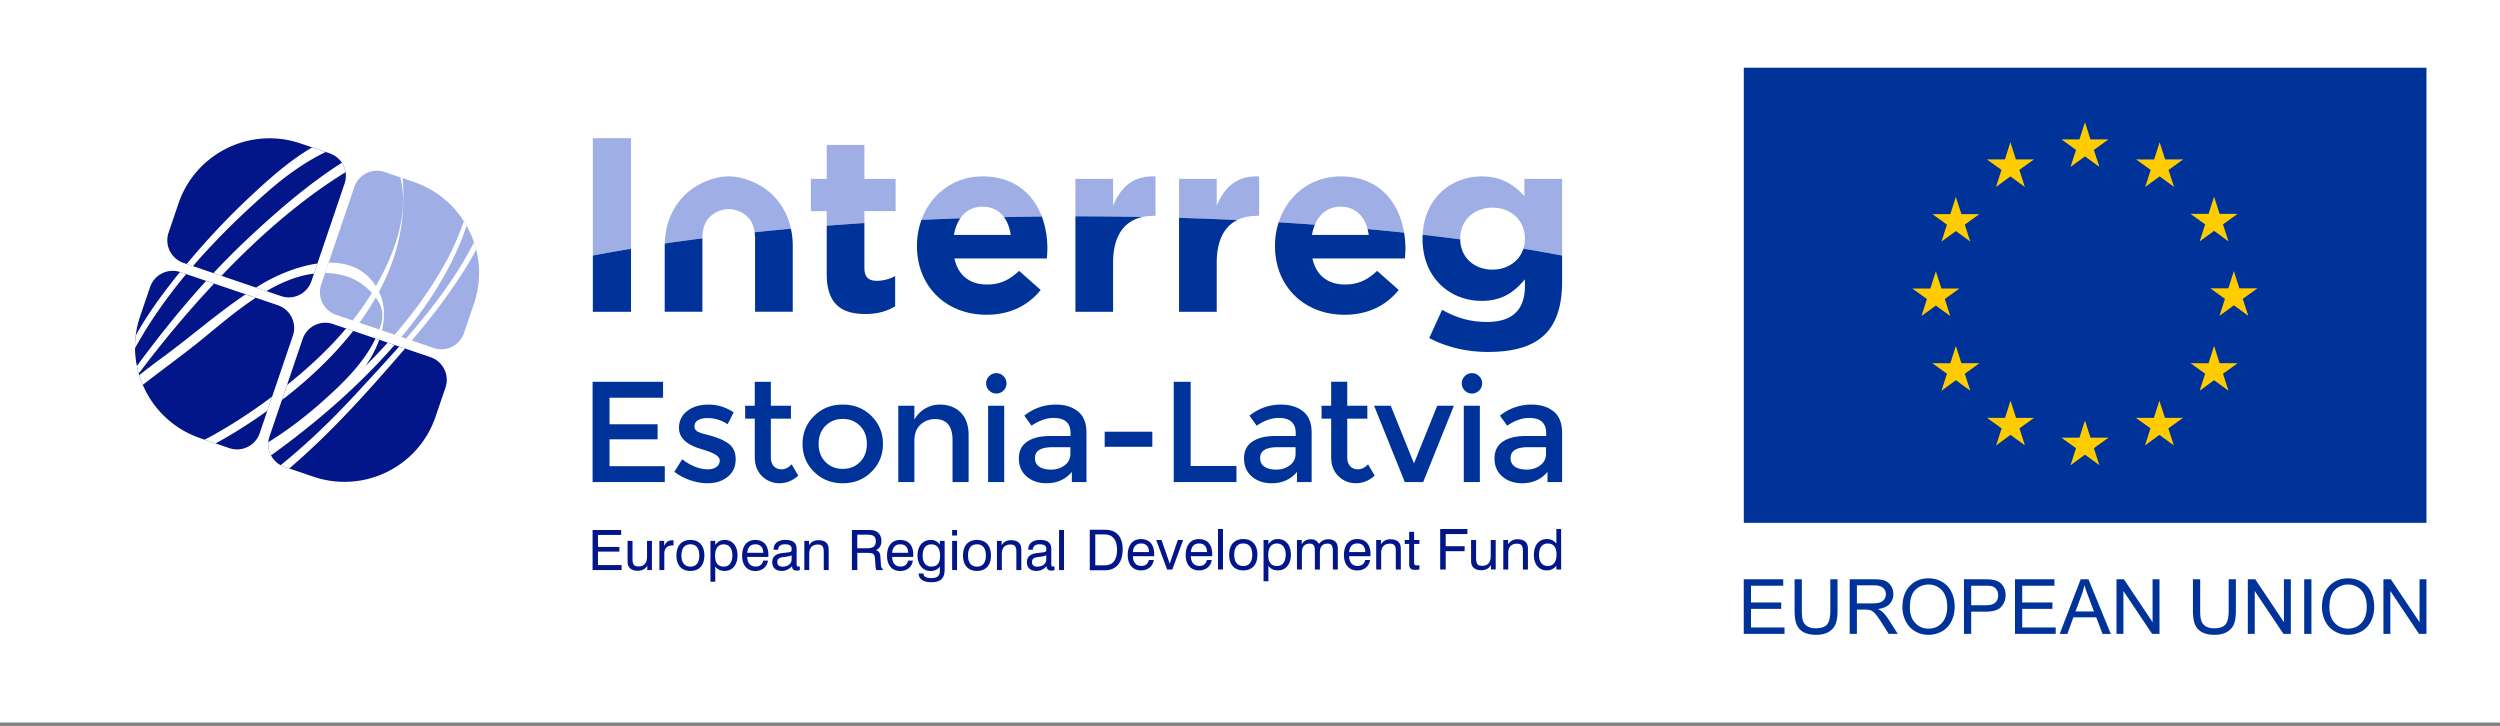 <svg viewBox="0 0 520 151" xmlns="http://www.w3.org/2000/svg" fill-rule="evenodd" clip-rule="evenodd" stroke-linejoin="round" stroke-miterlimit="2"><rect x="0" y="0" width="520" height="151" fill="#808080" stroke="none"/><path fill="#fff" d="M0 0h520v150.29H0z"/><g fill-rule="nonzero"><path d="M57.818 63.501l-20.295-6.902a4.976 4.976 0 00-6.306 3.107l-2.068 6.071C25.598 76.23 31.206 87.591 41.681 91.15l6.036 2.062c2.595.876 5.421-.511 6.299-3.105l6.909-20.302a4.98 4.98 0 00-3.107-6.304M68.585 31.894l-6.049-2.053c-10.475-3.567-21.851 2.022-25.405 12.47l-2.066 6.074a4.965 4.965 0 003.107 6.303l20.3 6.902a4.965 4.965 0 006.3-3.098l6.9-20.304a4.969 4.969 0 00-3.087-6.294" fill="#021689"/><path d="M86.047 37.836l-6.054-2.063a4.973 4.973 0 00-6.283 3.105l-6.9 20.306a4.964 4.964 0 003.097 6.298l20.303 6.899c2.593.892 5.417-.501 6.303-3.096l2.063-6.073c3.556-10.456-2.055-21.818-12.529-25.376" fill="#9faee5"/><path d="M89.555 74.301L69.26 67.397a4.969 4.969 0 00-6.305 3.1l-6.901 20.302a4.966 4.966 0 003.107 6.299l6.035 2.054c10.479 3.56 21.847-2.025 25.396-12.476l2.07-6.071a4.965 4.965 0 00-3.107-6.304" fill="#021689"/><path d="M51.079 61.221c-5.952 3.999-11.448 8.865-17.208 13.069a148.698 148.698 0 00-4.91 3.747c.207.686.454 1.362.735 2.021 3.626-2.836 7.348-5.523 10.841-8.291 3.695-2.918 7.993-6.77 12.651-9.828l-2.108-.718zm5.334-21.993c2.817-2.434 7.041-5.582 11.336-7.608l-2.819-.96c-4.719 2.755-8.873 6.479-12.843 10.179-4.717 4.4-9.127 9.123-13.263 14.08l1.304.446c5.027-5.832 10.603-11.223 16.284-16.137m-18.89 17.381a.37.37 0 00-.08-.017c-.173.203-.35.412-.515.621-3.151 3.92-6.22 8.108-8.691 12.567a19.882 19.882 0 00-.147 2.641c2.969-5.414 6.597-10.559 10.631-15.405l-1.198-.407zm61.067-6.192c-3.615 7.122-8.723 13.78-14.132 20.021l1.193.411c3.304-3.912 6.468-7.936 9.317-12.19 1.395-2.072 2.826-4.341 4.071-6.712a21.992 21.992 0 00-.449-1.53M74.076 81.885c-4.878 5.281-10.09 10.342-15.71 14.873.251.134.51.253.795.344l.996.345c8.504-7.23 16.041-15.653 23.398-24.141.232-.265.462-.537.691-.806l-1.227-.419c-2.986 3.384-6.031 6.649-8.942 9.804m9.403-11.777c5.787-6.913 10.743-14.68 13.567-23.143-.172-.32-.365-.634-.564-.936a56.426 56.426 0 01-3.642 8.276c-2.979 5.476-6.65 10.57-10.764 15.322l1.402.481zm-10.014-1.273l-1.482-.507c-3.653 4.341-7.876 8.23-12.284 11.755l-1.057 3.109c.202-.154.411-.31.613-.461 5.117-3.974 10.088-8.646 14.21-13.896M42.561 91.457l2.278.781c3.727-2.038 7.318-4.329 10.769-6.804l1.008-2.96c-4.298 3.228-9.044 6.364-14.055 8.983m25.06-34.671c1.545.021 3.106.262 4.671.77 1.893.63 3.685 1.853 5.062 3.371-.303.481-.603.959-.904 1.433a59.923 59.923 0 01-3.101 4.297l1.4.477a54.718 54.718 0 003.409-5.239c.21.281.4.57.576.865 1.186 1.959.898 3.845.169 5.786l.551.192c.645-2.712.603-5.522-.626-8.05 2.824-5.28 4.666-11.015 4.979-17.132.108-2.098.161-4.328-.086-6.505l-.445-.149c.072.29.135.581.199.897 1.417 7.332-1.554 15.236-5.294 21.718-2.312-3.666-5.932-4.943-9.825-4.885l-.735 2.154zM81.93 71.921c.045-.052.087-.109.136-.159l-1.426-.487a119.894 119.894 0 01-4.606 4.831c1.124-1.599 2.143-3.465 2.845-5.429l-.774-.261c-2.493 5.232-7.064 9.587-11.327 13.347-3.403 3.012-7.08 5.813-10.967 8.211-.086.969.121 1.92.559 2.752 9.28-6.697 17.971-14.156 25.56-22.805M44.383 56.809l1.669.569c.705-.737 1.401-1.464 2.114-2.181 6.919-7.004 14.978-14.015 23.706-19.373a4.945 4.945 0 00-.772-1.97c-7.42 4.733-14.291 10.805-20.271 16.451a155.045 155.045 0 00-6.445 6.504m21.639-1.994c-4.125.566-8.329 2.362-11.434 4.182-.455.265-.892.55-1.341.827l2.159.732c3.181-1.848 6.501-3.233 9.902-3.648l.714-2.093zM42.88 58.428c-5.122 5.604-9.883 11.569-14.403 17.688.109.53.236 1.057.382 1.583 4.894-6.528 10.14-12.814 15.667-18.707l-1.646-.564z" fill="#fff"/></g><g fill-rule="nonzero"><path d="M131.251 28.752h-7.941v24.401c2.582-.489 5.232-.959 7.941-1.408V28.752zM179.796 43.913h6.498V37.21h-6.498v-7.065h-7.838v7.065h-3.301v6.703h3.301v3.035c2.586-.201 5.199-.386 7.838-.556v-2.479zM204.396 42.985c1.924 0 3.424.81 4.436 2.179 2.607-.057 5.228-.098 7.863-.124-1.819-4.812-5.822-8.346-12.299-8.346-6.121 0-10.832 3.767-12.738 9.044 2.674-.123 5.369-.232 8.084-.323 1.054-1.533 2.636-2.43 4.654-2.43M237.663 45.129a10.713 10.713 0 012.264-.236h.414v-8.2c-4.641-.205-7.221 2.269-8.819 6.086V37.21h-7.838v7.793l.428-.002c4.553 0 9.071.045 13.551.128M261.486 44.893h.412v-8.2c-4.641-.205-7.219 2.271-8.818 6.086v-5.571h-7.838v8.104c4.076.12 8.113.272 12.101.46 1.176-.585 2.567-.879 4.143-.879M278.865 42.985c2.902 0 4.846 1.833 5.59 4.657 2.562.237 5.098.489 7.598.754-1.051-6.437-5.278-11.702-13.188-11.702-6.311 0-11.119 4.009-12.9 9.545 2.535.153 5.045.321 7.533.501.978-2.326 2.824-3.755 5.367-3.755M303.724 49.689v-.104c0-3.764 2.887-6.394 6.703-6.394 3.817 0 6.756 2.63 6.756 6.394v.104c0 .727-.111 1.408-.314 2.039 2.748.455 5.433.93 8.048 1.426V37.209h-7.838v3.611c-2.113-2.321-4.64-4.127-8.921-4.127-6.141 0-11.879 4.365-12.237 12.133 2.643.301 5.246.622 7.809.959 0-.034-.006-.063-.006-.096M149.345 43.968c.518-.247 1.666-.488 2.23-.488.565 0 1.713.241 2.231.488 1.996.949 2.896 2.367 3.156 4.345 2.485-.262 5.004-.507 7.551-.739-.879-4.02-3.287-7.413-7.006-9.303-1.709-.866-3.691-1.58-5.932-1.58-2.24 0-4.222.714-5.929 1.58-4.637 2.355-7.242 7.045-7.373 12.379a436.12 436.12 0 017.828-1.073c.015-2.674.844-4.468 3.244-5.609" fill="#9faee5"/><path d="M131.251 64.849V51.745c-2.709.45-5.359.918-7.941 1.409v11.695h7.941zM180.003 65.314c2.629 0 4.537-.619 6.187-1.598v-6.292a7.966 7.966 0 01-3.867.98c-1.754 0-2.527-.877-2.527-2.682v-9.33c-2.641.171-5.252.356-7.838.557v10.062c0 6.397 3.248 8.303 8.045 8.303M190.73 51.185c0 8.457 6.137 14.283 14.439 14.283 5.002 0 8.715-1.959 11.293-5.156l-4.486-3.972c-2.166 2.013-4.072 2.837-6.703 2.837-3.506 0-5.982-1.856-6.754-5.414h19.232c.051-.723.104-1.443.104-2.062 0-2.34-.387-4.615-1.16-6.662-2.635.027-5.256.068-7.863.125.722.976 1.197 2.238 1.39 3.7h-11.806c.234-1.347.681-2.515 1.326-3.45-2.713.094-5.408.201-8.082.324-.6 1.656-.93 3.457-.93 5.343v.104zM231.523 64.849V54.64c0-5.578 2.289-8.682 6.141-9.511a722.938 722.938 0 00-13.551-.128l-.428.002v19.846h7.838zM253.079 64.849V54.64c0-4.604 1.557-7.52 4.264-8.868-3.991-.188-8.028-.34-12.102-.46v19.537h7.838zM265.201 51.185c0 8.457 6.137 14.283 14.439 14.283 5.002 0 8.713-1.959 11.293-5.156l-4.486-3.972c-2.166 2.013-4.074 2.837-6.703 2.837-3.508 0-5.984-1.856-6.756-5.414h19.234c.049-.723.104-1.443.104-2.062 0-1.124-.098-2.228-.273-3.305-2.5-.268-5.034-.518-7.6-.754.103.389.184.796.24 1.222h-11.808a9.557 9.557 0 01.613-2.122 539.859 539.859 0 00-7.533-.503 15.694 15.694 0 00-.764 4.842v.104zM295.886 49.689c0 8.199 5.826 12.893 12.271 12.893 4.178 0 6.704-1.703 9.026-4.488v1.342c0 4.95-2.527 7.528-7.889 7.528-3.662 0-6.498-.927-9.336-2.527l-2.679 5.879c3.505 1.855 7.734 2.889 12.22 2.889 5.362 0 9.334-1.135 11.91-3.713 2.323-2.321 3.508-5.932 3.508-10.882v-5.456a348.411 348.411 0 00-8.049-1.426c-.853 2.641-3.361 4.356-6.443 4.356-3.781 0-6.65-2.537-6.695-6.299a451.469 451.469 0 00-7.811-.959c-.012.252-.033.498-.033.759v.104zM157.054 49.644v15.197h7.838V51.072c0-1.202-.135-2.373-.379-3.497-2.547.231-5.066.476-7.551.737.055.421.092.859.092 1.332M138.259 51.175v13.666h7.84V49.644l.002-.068c-2.655.341-5.268.699-7.828 1.074-.004.14-.014.281-.014.421v.104z" fill="#039"/></g><g fill="#021689"><path d="M123.257 110.235h5.947v1.034h-4.823v2.493h4.453v.972h-4.453v2.795h4.915v1.045h-6.039v-8.339zM131.562 116.229c0 1.092.259 1.59 1.233 1.59 1.17 0 1.786-.696 1.786-2.041v-3.271h1.021v6.067h-.976v-.906c-.417.697-1.088 1.055-2.007 1.055-.856 0-1.494-.3-1.82-.823-.255-.396-.265-.869-.265-1.461v-3.932h1.028v3.722zM137.157 112.507h.989v1.092c.325-.825.88-1.218 1.679-1.218.092 0 .177 0 .269.011v1.076c-.082-.011-.163-.011-.244-.011-1.089 0-1.672.605-1.672 1.743v3.373h-1.021v-6.066zM143.61 117.854c1.184 0 1.845-.811 1.845-2.32 0-1.505-.661-2.319-1.845-2.319-1.205 0-1.866.814-1.866 2.319 0 1.509.672 2.32 1.866 2.32m-.011-5.545c1.831 0 2.908 1.174 2.908 3.225 0 2.053-1.077 3.223-2.897 3.223-1.831 0-2.912-1.17-2.912-3.223 0-2.051 1.081-3.225 2.901-3.225M150.539 117.854c1.124 0 1.796-.836 1.796-2.399 0-1.393-.693-2.227-1.807-2.227-1.127 0-1.788.821-1.788 2.354 0 1.519.605 2.272 1.799 2.272m-2.763-5.347h.999v.859c.499-.73 1.104-1.057 1.973-1.057 1.587 0 2.654 1.22 2.654 3.215 0 2.018-1.089 3.233-2.665 3.233-.847 0-1.484-.3-1.962-.925v3.164h-.999v-8.489zM158.756 114.989c-.011-1.15-.604-1.774-1.636-1.774-1.01 0-1.601.613-1.693 1.774h3.329zm.982 1.622c-.218 1.347-1.225 2.157-2.654 2.157-1.671 0-2.724-1.192-2.724-3.166 0-2.097 1.053-3.294 2.724-3.294 1.729 0 2.736 1.103 2.736 3.074 0 .151 0 .303-.01.456h-4.383c.021 1.284.672 2.005 1.75 2.005.834 0 1.392-.442 1.555-1.232h1.006zM162.725 115.905c-.728.114-1.042.406-1.042 1.021 0 .59.381.94 1.088.94 1.113 0 1.88-.628 1.88-1.476v-.904c-.544.291-1.205.304-1.926.419m-.127 2.852c-1.255 0-1.972-.695-1.972-1.819 0-1.113.686-1.728 2.078-1.901.848-.105 1.414-.131 1.668-.234.279-.116.29-.253.29-.661 0-.614-.453-.927-1.368-.927-.951 0-1.427.394-1.427 1.126h-.962v-.046c0-1.219.905-1.987 2.424-1.987 1.623 0 2.365.594 2.365 1.882v3.038c0 .417.035.614.395.614.068 0 .153-.011.266-.035v.788c-.22.057-.403.094-.591.094-.685 0-1.02-.304-1.02-.893v-.037c-.626.664-1.333.998-2.146.998M171.337 114.838c0-1.076-.244-1.576-1.219-1.576-1.124 0-1.796.662-1.796 1.853v3.458h-1.021v-6.066h.973v.884c.465-.699 1.105-1.034 1.95-1.034.916 0 1.541.279 1.877.825.254.39.268.867.268 1.458v3.933h-1.032v-3.735zM178.314 114.039h1.937c1.3 0 1.915-.349 1.915-1.474 0-1.126-.651-1.357-1.915-1.357h-1.937v2.831zm2.12-3.805c.721 0 1.301.013 1.82.291.7.382 1.081 1.077 1.081 2.019 0 .902-.395 1.541-1.148 1.901.731.208.894.659.951 1.553l.092 1.368c.035.522.116.836.385.976v.231h-1.312c-.162-.267-.186-.65-.221-1.149l-.068-1.09c-.081-1.24-.417-1.334-1.855-1.334h-1.834v3.573h-1.124v-8.339h3.233zM188.898 114.989c-.014-1.15-.607-1.774-1.636-1.774-1.01 0-1.601.613-1.693 1.774h3.329zm.982 1.622c-.218 1.347-1.229 2.157-2.654 2.157-1.671 0-2.727-1.192-2.727-3.166 0-2.097 1.056-3.294 2.727-3.294 1.729 0 2.736 1.103 2.736 3.074 0 .151 0 .303-.01.456h-4.383c.021 1.284.672 2.005 1.749 2.005.835 0 1.393-.442 1.556-1.232h1.006zM191.916 115.546c0 1.472.682 2.308 1.799 2.308 1.24 0 1.819-.732 1.819-2.273 0-1.553-.625-2.353-1.83-2.353-1.138 0-1.788.811-1.788 2.318m1.657 3.223c-1.622 0-2.724-1.276-2.724-3.245 0-1.937 1.091-3.215 2.738-3.215.916 0 1.46.396 1.912.965v-.767h.986v5.938c0 1.844-.813 2.655-2.831 2.655-1.633 0-2.561-.686-2.561-1.773v-.048h.996v.024c0 .625.533.94 1.6.94 1.312 0 1.81-.475 1.81-1.578v-.834c-.477.625-1.113.938-1.926.938M198.044 112.507h1.021v6.066h-1.021v-6.066zm0-2.272h1.021v1.161h-1.021v-1.161zM203.218 117.854c1.184 0 1.845-.811 1.845-2.32 0-1.505-.661-2.319-1.845-2.319-1.205 0-1.866.814-1.866 2.319 0 1.509.672 2.32 1.866 2.32m-.011-5.545c1.83 0 2.912 1.174 2.912 3.225 0 2.053-1.082 3.223-2.901 3.223-1.831 0-2.912-1.17-2.912-3.223 0-2.051 1.081-3.225 2.901-3.225M211.403 114.838c0-1.076-.244-1.576-1.22-1.576-1.123 0-1.795.662-1.795 1.853v3.458h-1.021v-6.066h.972v.884c.466-.699 1.103-1.034 1.951-1.034.915 0 1.541.279 1.877.825.254.39.268.867.268 1.458v3.933h-1.032v-3.735zM215.697 115.905c-.731.114-1.046.406-1.046 1.021 0 .59.385.94 1.092.94 1.113 0 1.88-.628 1.88-1.476v-.904c-.544.291-1.209.304-1.926.419m-.127 2.852c-1.255 0-1.973-.695-1.973-1.819 0-1.113.686-1.728 2.075-1.901.848-.105 1.418-.131 1.671-.234.28-.116.291-.253.291-.661 0-.614-.453-.927-1.368-.927-.951 0-1.428.394-1.428 1.126h-.961v-.046c0-1.219.905-1.987 2.421-1.987 1.626 0 2.368.594 2.368 1.882v3.038c0 .417.035.614.391.614.072 0 .153-.011.269-.035v.788a2.345 2.345 0 01-.59.094c-.685 0-1.021-.304-1.021-.893v-.037c-.625.664-1.336.998-2.145.998" fill-rule="nonzero"/><path d="M220.284 110.235h1.032v8.339h-1.032z"/><path d="M227.821 111.16v6.425h1.969c1.678 0 2.554-1.101 2.554-3.246 0-2.066-.915-3.179-2.554-3.179h-1.969zm-1.148-.972h3.212c2.354 0 3.633 1.442 3.633 4.091 0 2.767-1.382 4.34-3.678 4.34h-3.167v-8.431zM238.999 114.834c-.011-1.163-.611-1.795-1.654-1.795-1.018 0-1.616.622-1.71 1.795h3.364zm.996 1.64c-.223 1.36-1.243 2.178-2.685 2.178-1.686 0-2.753-1.205-2.753-3.198 0-2.122 1.067-3.331 2.753-3.331 1.746 0 2.767 1.115 2.767 3.107 0 .154 0 .307-.011.458h-4.431c.024 1.302.677 2.03 1.77 2.03.841 0 1.407-.446 1.569-1.244h1.021zM240.491 112.323h1.106l1.71 4.914 1.675-4.914h1.104l-2.238 6.133h-1.091l-2.266-6.133zM251.061 114.834c-.015-1.163-.611-1.795-1.654-1.795-1.022 0-1.618.622-1.71 1.795h3.364zm.996 1.64c-.223 1.36-1.243 2.178-2.685 2.178-1.69 0-2.757-1.205-2.757-3.198 0-2.122 1.067-3.331 2.757-3.331 1.746 0 2.767 1.115 2.767 3.107 0 .154 0 .307-.011.458h-4.431c.02 1.302.677 2.03 1.77 2.03.845 0 1.407-.446 1.57-1.244h1.02z" fill-rule="nonzero"/><path d="M253.34 110.026h1.042v8.431h-1.042z"/><path d="M258.606 117.729c1.198 0 1.862-.82 1.862-2.345 0-1.525-.664-2.344-1.862-2.344-1.219 0-1.887.819-1.887 2.344s.682 2.345 1.887 2.345m-.011-5.605c1.853 0 2.945 1.184 2.945 3.26 0 2.074-1.092 3.258-2.934 3.258-1.852 0-2.94-1.184-2.94-3.258 0-2.076 1.088-3.26 2.929-3.26M265.611 117.729c1.138 0 1.816-.845 1.816-2.426 0-1.409-.703-2.252-1.827-2.252-1.138 0-1.806.831-1.806 2.381 0 1.535.608 2.297 1.817 2.297m-2.792-5.405h1.011v.867c.505-.736 1.113-1.067 1.993-1.067 1.604 0 2.682 1.23 2.682 3.25 0 2.037-1.099 3.268-2.697 3.268-.851 0-1.498-.304-1.978-.936v3.198h-1.011v-8.58zM277.234 114.681c0-1.091-.198-1.606-1.124-1.606-.986 0-1.572.633-1.572 1.759v3.622h-1.043v-3.775c0-1.091-.198-1.606-1.127-1.606-.972 0-1.57.644-1.57 1.759v3.622h-1.032v-6.132h.987v.867c.456-.691 1.067-1.022 1.908-1.022.774 0 1.29.308 1.678.963.527-.655 1.135-.963 1.969-.963.809 0 1.406.308 1.71.836.237.421.248.935.248 1.593v3.858h-1.032v-3.775zM283.98 114.834c-.011-1.163-.607-1.795-1.65-1.795-1.021 0-1.619.622-1.71 1.795h3.36zm1.001 1.64c-.224 1.36-1.244 2.178-2.687 2.178-1.689 0-2.755-1.205-2.755-3.198 0-2.122 1.066-3.331 2.755-3.331 1.747 0 2.768 1.115 2.768 3.107 0 .154 0 .307-.011.458h-4.431c.024 1.302.678 2.03 1.77 2.03.845 0 1.406-.446 1.569-1.244h1.022zM290.33 114.681c0-1.091-.247-1.596-1.229-1.596-1.138 0-1.817.671-1.817 1.876v3.495h-1.035v-6.132h.985v.893c.471-.705 1.114-1.048 1.969-1.048.926 0 1.563.285 1.898.836.261.397.272.877.272 1.474v3.977h-1.043v-3.775zM294.685 117.6c.116 0 .293-.013.551-.036v.881a4.863 4.863 0 01-.82.092c-.986 0-1.314-.338-1.314-1.277v-4.115h-.916v-.821h.916v-1.711h1.031v1.711h1.103v.821h-1.103v3.764c0 .502.096.691.552.691M299.558 110.026h5.661v1.056h-4.513v2.532h3.938v1.031h-3.938v3.812h-1.148v-8.431zM307.029 116.087c0 1.103.259 1.605 1.241 1.605 1.184 0 1.806-.702 1.806-2.063v-3.306h1.031v6.133h-.982v-.915c-.424.703-1.103 1.066-2.032 1.066-.866 0-1.509-.302-1.837-.831-.258-.401-.273-.879-.273-1.479v-3.974h1.046v3.764zM316.765 114.681c0-1.091-.247-1.596-1.229-1.596-1.138 0-1.821.671-1.821 1.876v3.495h-1.032v-6.132h.986v.893c.47-.705 1.114-1.048 1.969-1.048.926 0 1.562.285 1.898.836.261.397.272.877.272 1.474v3.977h-1.043v-3.775zM321.928 113.051c-1.138 0-1.816.843-1.816 2.428 0 1.405.704 2.25 1.827 2.25 1.138 0 1.816-.832 1.816-2.381 0-1.523-.618-2.297-1.827-2.297m2.789 5.405h-.993v-.775c-.53.644-1.198.961-1.993.961-1.609 0-2.686-1.232-2.686-3.234 0-2.041 1.088-3.285 2.686-3.285.855 0 1.509.317 1.993.951v-3.048h.993v8.43z" fill-rule="nonzero"/></g><g fill="#039"><path d="M137.917 79.409v3.313h-11.136v5.523h10.001v3.136h-10.001v5.581h11.495v3.313h-15.019V79.409h14.66zM153.021 95.53c0 1.512-.545 2.717-1.643 3.626-1.093.906-2.495 1.357-4.208 1.357-1.153 0-2.354-.207-3.596-.627-1.243-.418-2.343-1.004-3.3-1.759l1.613-2.597c1.849 1.393 3.64 2.088 5.373 2.088.758 0 1.356-.175 1.791-.523.44-.347.658-.79.658-1.328 0-.796-1.056-1.512-3.166-2.149a3.904 3.904 0 00-.359-.119c-3.304-.898-4.953-2.389-4.953-4.48 0-1.473.57-2.65 1.716-3.537 1.144-.886 2.633-1.328 4.462-1.328 1.834 0 3.563.537 5.196 1.612l-1.256 2.477c-1.293-.855-2.696-1.283-4.21-1.283-.793 0-1.442.145-1.938.431-.498.29-.746.725-.746 1.3 0 .517.257.895.777 1.137.355.176.86.348 1.505.507.646.159 1.219.317 1.719.477.496.161.975.337 1.448.534.467.201.967.481 1.506.838 1.076.716 1.611 1.829 1.611 3.346M160.337 87.08v8.063c0 .756.199 1.355.597 1.802.396.451.957.673 1.67.673.716 0 1.406-.35 2.059-1.047l1.377 2.361c-1.176 1.054-2.475 1.582-3.899 1.582-1.42 0-2.634-.494-3.642-1.479-1.006-.984-1.508-2.314-1.508-3.986V87.08h-1.999v-2.687h1.999v-4.984h3.346v4.984h4.18v2.687h-4.18zM171.695 96.083c.947.963 2.145 1.443 3.599 1.443 1.451 0 2.65-.48 3.596-1.443.946-.966 1.418-2.216 1.418-3.749s-.472-2.782-1.418-3.746-2.145-1.45-3.596-1.45c-1.454 0-2.652.486-3.599 1.45-.946.964-1.421 2.213-1.421 3.746s.475 2.783 1.421 3.749m9.568 2.057c-1.591 1.582-3.583 2.375-5.969 2.375-2.39 0-4.379-.793-5.971-2.375-1.593-1.583-2.39-3.516-2.39-5.806 0-2.289.797-4.224 2.39-5.805 1.592-1.582 3.581-2.375 5.971-2.375 2.386 0 4.378.793 5.969 2.375 1.593 1.581 2.388 3.516 2.388 5.805 0 2.29-.795 4.223-2.388 5.806M190.19 91.677v8.599h-3.347V84.394h3.347v2.893a5.933 5.933 0 012.223-2.296 5.926 5.926 0 013.061-.836c1.794 0 3.239.549 4.343 1.64 1.106 1.096 1.657 2.678 1.657 4.746v9.735h-3.345v-8.717c0-2.928-1.212-4.39-3.641-4.39a4.374 4.374 0 00-3.015 1.152c-.855.765-1.283 1.885-1.283 3.356M208.874 100.276h-3.343V84.394h3.343v15.882zm-3.131-19.047a2.038 2.038 0 01-.625-1.494c0-.577.207-1.075.625-1.493a2.039 2.039 0 011.494-.625c.573 0 1.073.208 1.491.625.418.418.627.916.627 1.493a2.04 2.04 0 01-.627 1.494 2.043 2.043 0 01-1.491.629c-.58 0-1.076-.211-1.494-.629M222.64 94.367v-1.348h-3.761c-2.407 0-3.612.754-3.612 2.269 0 .778.297 1.369.894 1.776.596.409 1.432.615 2.494.615 1.064 0 1.996-.301 2.793-.897.796-.598 1.192-1.402 1.192-2.415m3.345 5.908h-3.044v-2.119c-1.316 1.572-3.077 2.358-5.283 2.358-1.657 0-3.024-.467-4.109-1.402-1.084-.937-1.625-2.186-1.625-3.748 0-1.561.576-2.73 1.731-3.507 1.153-.777 2.717-1.164 4.687-1.164h4.327v-.597c0-2.11-1.173-3.167-3.52-3.167-1.474 0-3.007.54-4.598 1.615l-1.494-2.092c1.931-1.531 4.122-2.298 6.57-2.298 1.869 0 3.396.473 4.583 1.417 1.181.946 1.775 2.433 1.775 4.462v10.242z" fill-rule="nonzero"/><path d="M229.773 89.795h9.912v3.137h-9.912z"/><path d="M244.134 100.276V79.41h3.524v17.521l9.522-.003v3.347l-13.046.001zM269.481 94.365v-1.348h-3.765c-2.407 0-3.608.756-3.608 2.271 0 .778.295 1.367.893 1.775.595.408 1.429.614 2.493.614 1.062 0 1.992-.301 2.791-.897.798-.597 1.196-1.402 1.196-2.415m3.343 5.909h-3.048v-2.12c-1.316 1.572-3.075 2.359-5.281 2.359-1.653 0-3.024-.469-4.105-1.403-1.088-.936-1.631-2.184-1.631-3.746 0-1.563.58-2.733 1.735-3.509 1.153-.776 2.716-1.164 4.685-1.164h4.331v-.597c0-2.11-1.176-3.167-3.524-3.167-1.476 0-3.007.539-4.598 1.617l-1.492-2.094c1.929-1.529 4.122-2.296 6.57-2.296 1.868 0 3.398.472 4.581 1.414 1.181.947 1.777 2.435 1.777 4.463v10.243zM280.226 87.078v8.063c0 .756.197 1.354.598 1.802.398.45.955.673 1.673.673.714 0 1.402-.348 2.058-1.046l1.373 2.362c-1.172 1.052-2.476 1.579-3.895 1.579-1.424 0-2.638-.495-3.644-1.478-1.004-.984-1.506-2.312-1.506-3.984v-7.971h-2.001v-2.685h2.001v-4.986h3.343v4.986h4.181v2.685h-4.181zM292.2 100.275l-6.391-15.882h3.464l4.836 12 4.835-12h3.464l-6.387 15.882H292.2zM307.811 100.275h-3.345V84.394h3.345v15.881zm-3.139-19.047a2.048 2.048 0 01-.622-1.493c0-.581.207-1.077.622-1.494.42-.417.916-.627 1.496-.627s1.078.21 1.495.627c.416.417.625.913.625 1.494 0 .576-.209 1.075-.625 1.493a2.037 2.037 0 01-1.495.627c-.58 0-1.076-.209-1.496-.627M321.575 94.365v-1.348h-3.763c-2.408 0-3.61.756-3.61 2.271 0 .778.295 1.367.894 1.775.595.408 1.429.614 2.494.614 1.062 0 1.993-.301 2.792-.897.797-.597 1.193-1.402 1.193-2.415m3.343 5.909h-3.042v-2.12c-1.321 1.572-3.078 2.359-5.284 2.359-1.658 0-3.025-.469-4.109-1.403-1.085-.936-1.624-2.184-1.624-3.746 0-1.563.576-2.733 1.73-3.509 1.152-.776 2.715-1.164 4.686-1.164h4.329v-.597c0-2.11-1.175-3.167-3.522-3.167-1.475 0-3.007.539-4.597 1.617l-1.494-2.094c1.93-1.529 4.122-2.296 6.569-2.296 1.869 0 3.4.472 4.582 1.414 1.182.947 1.776 2.435 1.776 4.463v10.243z" fill-rule="nonzero"/></g><path d="M362.702 131.849v-11.356h8.211v1.337h-6.705v3.483h6.28v1.332h-6.28v3.867h6.971v1.337h-8.477zM380.706 120.493h1.501v6.562c0 1.136-.128 2.043-.39 2.714-.256.67-.722 1.219-1.398 1.639-.671.42-1.552.635-2.653.635-1.055 0-1.931-.185-2.613-.548a3.165 3.165 0 01-1.443-1.593c-.293-.696-.436-1.65-.436-2.847v-6.562h1.506v6.551c0 .989.092 1.716.272 2.182.184.467.501.83.952 1.076.44.256.988.384 1.634.384 1.101 0 1.89-.251 2.361-.753.471-.502.707-1.465.707-2.889v-6.551zM386.237 125.502h3.227c.682 0 1.224-.067 1.613-.209.385-.143.677-.369.881-.687.205-.307.303-.65.303-1.014 0-.538-.195-.978-.584-1.326-.389-.344-1.009-.517-1.849-.517h-3.591v3.753zm-1.505 6.346v-11.355h5.034c1.015 0 1.783.103 2.311.308.522.205.942.563 1.259 1.075.318.518.477 1.091.477 1.716 0 .804-.266 1.485-.789 2.038-.517.554-1.327.908-2.412 1.05.394.195.697.38.901.569.445.4.861.906 1.25 1.507l1.977 3.092h-1.885l-1.506-2.366a21.65 21.65 0 00-1.086-1.562c-.282-.364-.542-.615-.763-.758a2.062 2.062 0 00-.686-.297c-.174-.046-.446-.062-.835-.062h-1.742v5.045h-1.505zM397.255 126.342c0 1.368.368 2.443 1.107 3.233.732.788 1.654 1.178 2.77 1.178 1.132 0 2.06-.395 2.786-1.188.733-.8 1.102-1.926 1.102-3.387 0-.921-.159-1.736-.472-2.422a3.575 3.575 0 00-1.367-1.598 3.686 3.686 0 00-2.023-.574 3.867 3.867 0 00-2.751 1.091c-.768.737-1.152 1.951-1.152 3.667m-1.552-.02c0-1.89.512-3.366 1.526-4.43 1.014-1.071 2.315-1.599 3.919-1.599 1.049 0 1.987.252 2.837.748a4.948 4.948 0 011.921 2.095c.44.897.666 1.916.666 3.048 0 1.152-.236 2.187-.702 3.094-.467.906-1.122 1.592-1.977 2.063a5.632 5.632 0 01-2.756.702c-1.065 0-2.023-.26-2.863-.778a4.98 4.98 0 01-1.915-2.111 6.475 6.475 0 01-.656-2.832M410.008 125.892h2.935c.974 0 1.659-.179 2.069-.543.405-.364.61-.871.61-1.522 0-.476-.118-.885-.364-1.224a1.676 1.676 0 00-.942-.671c-.256-.061-.722-.103-1.409-.103h-2.899v4.063zm-1.505 5.956v-11.355h4.286c.753 0 1.327.036 1.726.113.554.087 1.025.261 1.399.527.379.262.686.625.912 1.096.23.471.343.984.343 1.547 0 .969-.308 1.783-.922 2.453-.615.667-1.721 1.004-3.329 1.004h-2.91v4.615h-1.505zM419.115 131.849v-11.356h8.21v1.337h-6.704v3.483h6.279v1.332h-6.279v3.867h6.965v1.337h-8.471zM431.694 127.188h3.852l-1.183-3.146c-.364-.957-.635-1.741-.809-2.356a14.44 14.44 0 01-.61 2.168l-1.25 3.334zm-3.277 4.666l4.363-11.366h1.619l4.651 11.366h-1.717l-1.321-3.447h-4.752l-1.246 3.447h-1.597zM440.227 131.849v-11.356h1.547l5.962 8.918v-8.918h1.439v11.356h-1.536l-5.973-8.928v8.928h-1.439zM463.562 120.493h1.502v6.562c0 1.136-.128 2.043-.385 2.714-.261.67-.727 1.219-1.403 1.639-.671.42-1.558.635-2.653.635-1.065 0-1.931-.185-2.607-.548a3.135 3.135 0 01-1.45-1.593c-.292-.696-.435-1.65-.435-2.847v-6.562h1.506v6.551c0 .989.092 1.716.271 2.182.184.467.502.83.948 1.076.445.256.994.384 1.639.384 1.101 0 1.89-.251 2.361-.753.466-.502.706-1.465.706-2.889v-6.551zM467.547 131.849v-11.356h1.547l5.962 8.918v-8.918h1.439v11.356h-1.541l-5.968-8.928v8.928h-1.439z" fill="#039" fill-rule="nonzero"/><path fill="#039" d="M479.276 120.493h1.501v11.355h-1.501z"/><path d="M484.521 126.342c0 1.368.369 2.443 1.102 3.233.738.788 1.659 1.178 2.771 1.178 1.131 0 2.064-.395 2.79-1.188.734-.8 1.097-1.926 1.097-3.387 0-.921-.154-1.736-.472-2.422a3.528 3.528 0 00-1.362-1.598 3.717 3.717 0 00-2.028-.574 3.863 3.863 0 00-2.75 1.091c-.763.737-1.148 1.951-1.148 3.667m-1.552-.02c0-1.89.512-3.366 1.522-4.43 1.013-1.071 2.315-1.599 3.918-1.599 1.05 0 1.992.252 2.838.748a4.966 4.966 0 011.926 2.095c.434.897.66 1.916.66 3.048 0 1.152-.231 2.187-.697 3.094-.466.906-1.126 1.592-1.976 2.063a5.668 5.668 0 01-2.762.702c-1.065 0-2.023-.26-2.863-.778a5.058 5.058 0 01-1.915-2.111 6.47 6.47 0 01-.651-2.832M495.754 131.849v-11.356h1.541l5.968 8.918v-8.918h1.438v11.356h-1.546l-5.962-8.928v8.928h-1.439z" fill="#039" fill-rule="nonzero"/><path fill="#039" d="M362.708 14.089h141.994v94.66H362.708z"/><path d="M430.67 34.712l3.006-2.181 2.997 2.181-1.147-3.533 3.047-2.19h-3.76l-1.137-3.575-1.152 3.582-3.749-.007 3.043 2.19-1.148 3.533zM415.171 38.882l2.996-2.187 2.997 2.187-1.142-3.537 3.042-2.187h-3.755l-1.147-3.58-1.142 3.583-3.754-.003 3.042 2.187-1.137 3.537zM406.817 40.951l-1.142 3.582h-3.755l3.048 2.187-1.142 3.527 2.991-2.182 3.002 2.182-1.143-3.527 3.043-2.187h-3.749l-1.153-3.582zM402.658 63.554l2.996 2.184-1.136-3.541 3.037-2.183h-3.744l-1.153-3.579-1.147 3.585-3.754-.006 3.042 2.183-1.137 3.541 2.996-2.184zM407.97 75.549l-1.147-3.585-1.148 3.591-3.754-.006 3.047 2.187-1.142 3.535 2.997-2.191 2.995 2.191-1.142-3.535 3.043-2.187h-3.749zM419.335 86.917l-1.147-3.58-1.142 3.583-3.749-.003 3.042 2.185-1.147 3.539 2.996-2.185 3.001 2.185-1.142-3.539 3.043-2.185h-3.755zM434.819 91.033l-1.147-3.582-1.143 3.587-3.76-.005 3.048 2.187-1.142 3.54 3.002-2.188 2.996 2.188-1.147-3.54 3.047-2.187h-3.754zM450.307 86.917l-1.152-3.58-1.143 3.583-3.749-.003 3.038 2.185-1.137 3.539 2.991-2.185 3.001 2.185-1.142-3.539 3.047-2.185h-3.754zM461.678 75.549l-1.147-3.585-1.148 3.591-3.749-.006 3.042 2.187-1.142 3.535 2.997-2.191 2.996 2.191-1.143-3.535 3.043-2.187h-3.749zM469.545 59.974h-3.754l-1.148-3.583-1.147 3.588-3.744-.005 3.032 2.187-1.132 3.534 2.991-2.192 3.001 2.192-1.146-3.534 3.047-2.187zM457.535 50.206l2.996-2.187 2.991 2.187-1.138-3.534 3.043-2.186h-3.749l-1.147-3.579-1.148 3.583-3.754-.004 3.042 2.186-1.136 3.534zM449.206 29.581l-1.147 3.587-3.75-.007 3.037 2.192-1.142 3.531 3.007-2.195 2.991 2.195-1.142-3.531 3.043-2.192h-3.755l-1.142-3.58z" fill="#fc0" fill-rule="nonzero"/></svg>